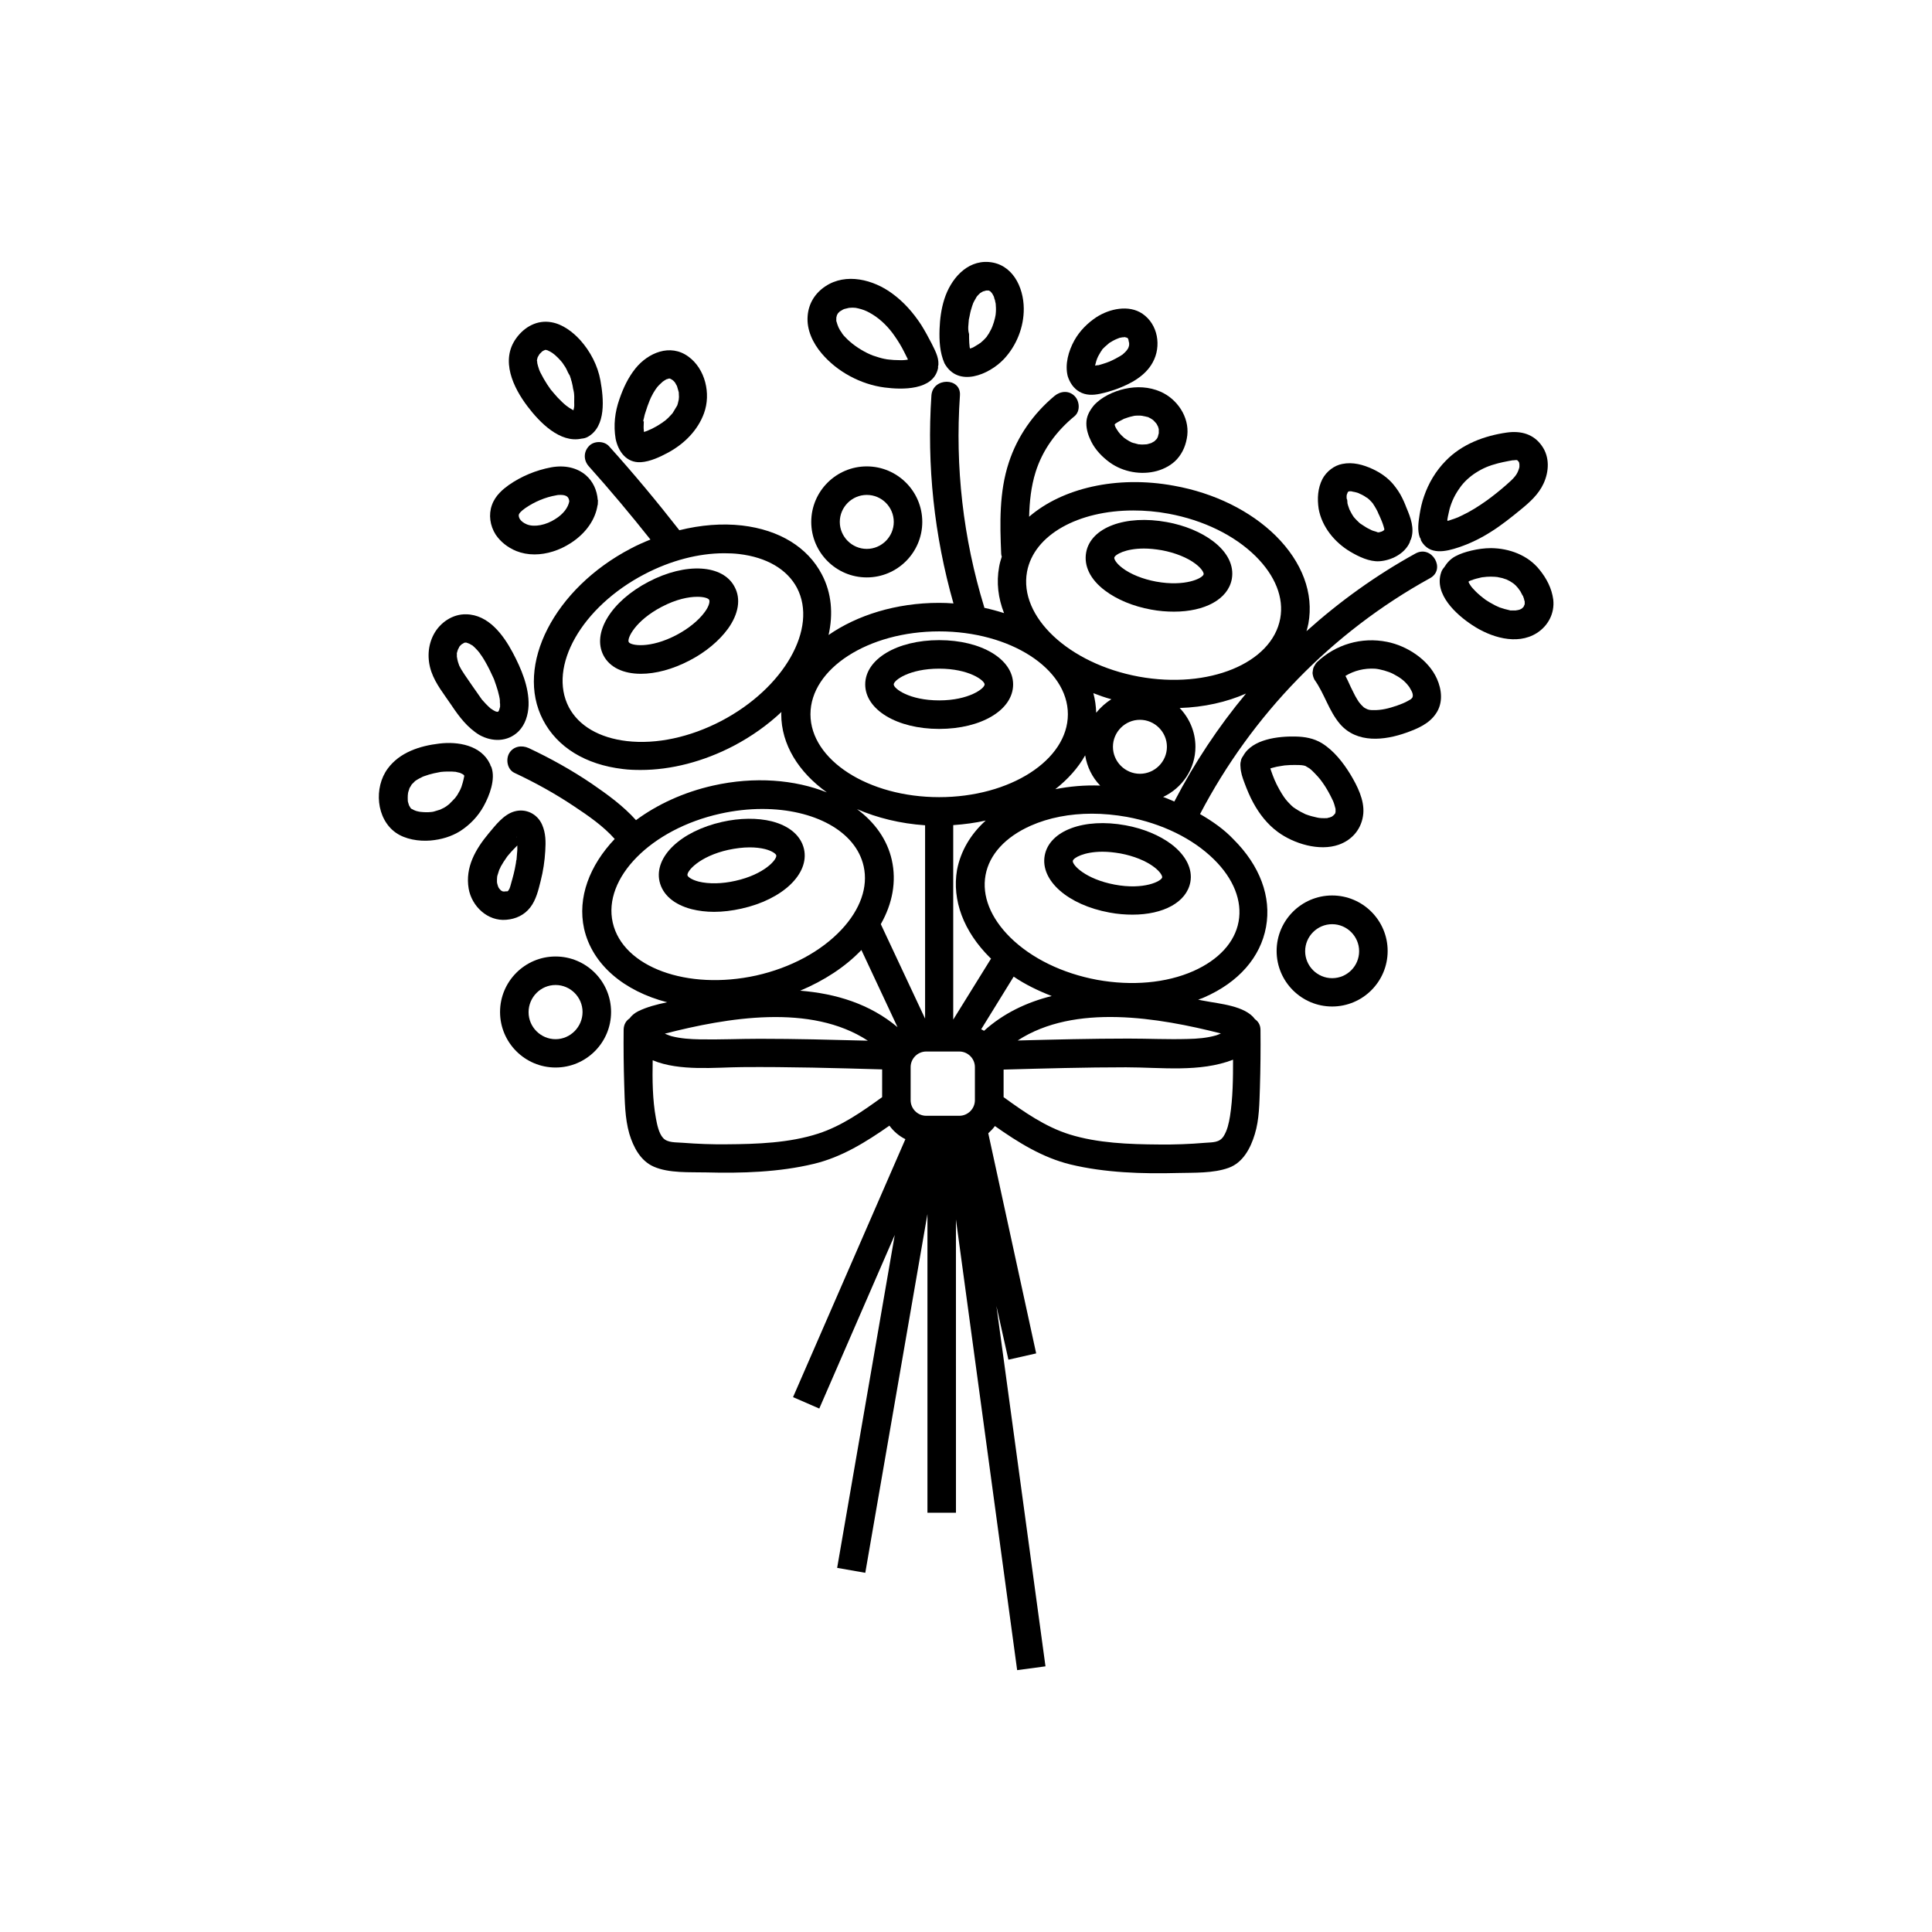 <?xml version="1.0" encoding="UTF-8"?>
<!-- Uploaded to: ICON Repo, www.svgrepo.com, Generator: ICON Repo Mixer Tools -->
<svg fill="#000000" width="800px" height="800px" version="1.1" viewBox="144 144 512 512" xmlns="http://www.w3.org/2000/svg">
 <g>
  <path d="m392.89 337.17c11.184 0 19.598-5.039 19.598-11.789 0-6.699-8.414-11.738-19.598-11.738-11.184 0-19.598 5.039-19.598 11.738 0 6.703 8.414 11.789 19.598 11.789zm0-15.969c7.91 0 12.043 3.125 12.043 4.18 0 1.059-4.133 4.231-12.043 4.231-7.91 0-12.043-3.125-12.043-4.231 0.004-1.105 4.133-4.18 12.043-4.18z"/>
  <path d="m357.07 369.02c-0.805-3.527-3.828-6.144-8.516-7.356-3.828-0.957-8.516-0.906-13.199 0.152-10.934 2.469-18.035 9.219-16.574 15.77 0.805 3.527 3.828 6.144 8.516 7.356 1.812 0.453 3.828 0.707 5.945 0.707 2.316 0 4.785-0.301 7.254-0.855 10.93-2.426 18.035-9.227 16.574-15.773zm-27.91 8.613c-2.117-0.555-2.922-1.359-2.973-1.664-0.25-1.059 3.125-5.039 10.832-6.75 1.914-0.402 3.828-0.656 5.644-0.656 1.461 0 2.871 0.152 4.082 0.453 2.117 0.555 2.922 1.359 2.973 1.664 0.25 1.059-3.125 5.039-10.832 6.75-3.531 0.809-7.059 0.859-9.727 0.203z"/>
  <path d="m462.02 359.74c13.754-26.301 34.914-48.164 60.961-62.523 4.281-2.367 0.453-8.867-3.828-6.551-10.43 5.742-20.102 12.695-28.918 20.605 0.203-0.656 0.352-1.359 0.504-2.016 1.461-8.012-1.613-16.273-8.664-23.277-6.699-6.602-16.273-11.336-26.953-13.25-15.266-2.82-29.727 0.707-38.391 8.211 0.102-3.981 0.504-7.961 1.715-11.84 1.863-5.945 5.543-10.883 10.328-14.812 1.562-1.309 1.359-3.981 0-5.34-1.562-1.562-3.777-1.309-5.34 0-5.594 4.684-9.824 10.68-12.09 17.633-2.57 7.809-2.367 16.121-2.016 24.234 0 0.25 0.102 0.453 0.152 0.707-0.301 0.906-0.555 1.812-0.707 2.719-0.754 4.133-0.25 8.262 1.309 12.242-1.715-0.555-3.426-1.008-5.238-1.41 0-0.102 0-0.203-0.051-0.301-5.543-18.137-7.707-37.031-6.398-55.973 0.352-4.836-7.203-4.836-7.559 0-1.258 18.539 0.754 37.23 5.844 55.117-1.258-0.102-2.519-0.152-3.828-0.152-11.387 0-21.715 3.273-29.27 8.516 1.258-5.594 0.805-11.133-1.762-16.02-3.777-7.254-11.285-11.84-21.16-13-5.289-0.605-10.934-0.152-16.625 1.258-5.945-7.609-12.141-15.062-18.641-22.27-1.309-1.461-4.031-1.461-5.34 0-1.461 1.562-1.41 3.777 0 5.34 5.644 6.297 11.082 12.797 16.324 19.398-1.762 0.707-3.477 1.461-5.188 2.367-20.355 10.629-30.781 31.035-23.277 45.445 3.777 7.254 11.285 11.84 21.16 13 1.562 0.203 3.125 0.25 4.734 0.25 8.062 0 16.625-2.215 24.637-6.398 4.785-2.519 9.07-5.594 12.645-8.969 0 0.203-0.051 0.352-0.051 0.555 0 8.113 4.637 15.418 12.09 20.758-8.465-3.375-19.145-4.281-30.129-1.812-7.859 1.762-14.863 5.039-20.453 9.168-3.375-3.777-7.559-6.801-11.738-9.672-5.289-3.578-10.883-6.699-16.676-9.422-1.863-0.855-4.082-0.504-5.188 1.359-0.957 1.664-0.504 4.281 1.359 5.188 5.492 2.57 10.781 5.492 15.82 8.867 3.727 2.469 7.758 5.238 10.781 8.664-6.648 7.004-9.926 15.516-8.113 23.781 2.168 9.574 10.68 16.574 22.016 19.496-2.719 0.555-5.391 1.258-7.656 2.367-1.008 0.504-1.762 1.16-2.316 1.914-0.906 0.605-1.512 1.562-1.562 2.922-0.051 4.887 0 9.773 0.152 14.66 0.152 4.281 0.152 8.816 1.359 13 1.059 3.527 2.973 7.203 6.5 8.715 4.031 1.762 9.523 1.41 13.855 1.512 9.422 0.25 19.348-0.051 28.516-2.266 7.406-1.762 13.855-5.793 20.051-10.125 1.109 1.512 2.57 2.769 4.231 3.578l-29.773 68.367 6.953 3.023 20-45.996-15.266 88.219 7.457 1.309 16.473-95.07v79.148h7.559l-0.008-77.734 16.223 119.45 7.508-1.008-13-95.473 3.176 14.207 7.356-1.664-12.695-58.34c0.656-0.605 1.258-1.211 1.762-1.914 6.144 4.332 12.594 8.363 20 10.176 9.168 2.215 19.145 2.519 28.516 2.266 4.281-0.102 9.371 0.102 13.402-1.359 3.828-1.359 5.844-5.238 6.953-8.918 1.211-3.93 1.211-8.262 1.359-12.344 0.152-5.09 0.203-10.176 0.152-15.266 0-1.359-0.605-2.266-1.461-2.871-2.57-3.578-9.473-4.082-13.301-4.836-0.605-0.102-1.16-0.203-1.762-0.352 0.555-0.203 1.109-0.352 1.613-0.605 9.117-3.981 14.914-10.629 16.375-18.641 1.461-8.012-1.613-16.273-8.664-23.277-2.426-2.566-5.496-4.731-8.824-6.648zm-126.86-24.684c-8.312 4.332-17.18 6.246-25.039 5.34-7.305-0.855-12.746-4.031-15.367-8.969-5.594-10.73 3.375-26.551 20.051-35.266 6.953-3.629 14.309-5.543 21.109-5.543 1.309 0 2.621 0.051 3.93 0.203 7.305 0.855 12.746 4.031 15.367 8.969 5.59 10.73-3.426 26.547-20.051 35.266zm120.05 21.359c-1.008-0.402-1.914-0.855-2.973-1.211 5.039-2.367 8.566-7.406 8.566-13.301 0-3.981-1.613-7.609-4.18-10.277 6.449-0.203 12.445-1.562 17.582-3.828-7.356 8.82-13.703 18.441-18.996 28.617zm-9.117-7.356c-3.93 0-7.152-3.223-7.152-7.152 0-3.93 3.223-7.152 7.152-7.152 3.93 0 7.152 3.223 7.152 7.152 0 3.93-3.223 7.152-7.152 7.152zm-29.926-53.504c1.812-9.875 13.652-16.273 28.164-16.273 3.023 0 6.144 0.25 9.371 0.855 9.219 1.715 17.383 5.691 23.023 11.234 5.238 5.188 7.559 11.035 6.551 16.523-2.168 11.891-18.992 18.793-37.484 15.418-18.543-3.422-31.793-15.867-29.625-27.758zm18.336 37.332c-0.051-1.762-0.301-3.527-0.754-5.188 1.562 0.605 3.125 1.16 4.785 1.613-1.562 0.953-2.871 2.164-4.031 3.574zm1.059 19.297c-4.133-0.152-8.062 0.203-11.891 0.957 3.324-2.621 6.047-5.644 7.91-8.969 0.504 3.074 1.867 5.844 3.981 8.012zm-76.781-18.895c0-12.09 15.316-21.965 34.109-21.965s34.109 9.824 34.109 21.965-15.316 21.965-34.109 21.965c-18.793 0.004-34.109-9.871-34.109-21.965zm47.613 64.539c0.102 0.102 0.203 0.152 0.25 0.203l-10.027 16.172v-51.539c2.973-0.203 5.894-0.605 8.613-1.211-4.031 3.629-6.648 8.113-7.609 13.098-1.355 8.012 1.719 16.273 8.773 23.277zm-100.01-9.32c-2.672-11.789 10.125-24.789 28.465-28.867 3.828-0.855 7.609-1.258 11.184-1.258 13.652 0 24.789 5.844 26.852 15.215 1.211 5.441-0.855 11.387-5.894 16.777-5.391 5.742-13.402 10.078-22.57 12.141-18.285 4.027-35.363-2.219-38.035-14.008zm67.609 31.285c-9.574-0.25-19.094-0.504-28.668-0.504-5.289 0-10.531 0.25-15.82 0.152-2.57-0.051-5.09-0.203-7.609-0.855-0.25-0.051-0.957-0.352-1.715-0.656 16.531-4.231 38.648-8.059 53.812 1.863zm3.781 14.965c-5.289 3.828-10.73 7.656-16.977 9.672-7.609 2.469-16.223 2.769-24.184 2.82-3.879 0.051-7.809-0.102-11.688-0.402-1.762-0.152-3.981 0.051-5.188-1.258-1.16-1.258-1.613-3.629-1.914-5.238-0.906-4.938-0.957-10.176-0.855-15.367 7.152 2.973 16.625 1.863 23.73 1.812 12.344-0.102 24.738 0.25 37.082 0.605zm-21.715-28.215c6.348-2.672 11.941-6.297 16.223-10.781l9.574 20.453c-7.359-6.195-16.375-8.914-25.797-9.672zm21.363-17.633c3.125-5.492 4.18-11.336 2.922-16.977-1.211-5.441-4.535-10.027-9.219-13.504 5.34 2.316 11.438 3.828 18.035 4.281v51.238zm24.938 46.652c0 2.266-1.863 4.133-4.133 4.133h-8.766c-2.266 0-4.133-1.863-4.133-4.133v-8.766c0-2.266 1.863-4.133 4.133-4.133h8.766c2.266 0 4.133 1.863 4.133 4.133zm2.418-18.387c-0.25-0.152-0.504-0.301-0.754-0.402l8.613-13.957c3.023 2.066 6.449 3.727 10.078 5.141-6.652 1.66-12.801 4.582-17.938 9.219zm65.191 22.621c-0.301 1.812-0.707 3.777-1.715 5.34-1.109 1.715-2.922 1.562-4.836 1.715-4.082 0.352-8.211 0.504-12.344 0.453-7.809-0.051-16.172-0.352-23.629-2.672-6.449-2.016-12.043-5.945-17.48-9.875v-7.305c10.832-0.301 21.613-0.605 32.445-0.605 9.219 0 19.547 1.41 28.363-2.016 0.004 5.039-0.047 10.129-0.805 14.965zm-2.418-21.918c-0.555 0.25-1.059 0.453-1.258 0.504-2.469 0.707-4.988 0.906-7.559 0.957-5.238 0.152-10.48-0.102-15.719-0.102-9.773 0-19.547 0.25-29.32 0.504 15.164-9.871 37.383-6.043 53.855-1.863zm4.688-29.625c-1.008 5.492-5.289 10.125-11.992 13.098-7.203 3.176-16.273 3.981-25.492 2.316-9.219-1.715-17.383-5.691-23.023-11.234-5.238-5.188-7.559-11.035-6.551-16.523 1.008-5.492 5.289-10.125 11.992-13.098 4.785-2.117 10.328-3.176 16.223-3.176 3.023 0 6.144 0.301 9.27 0.855 9.219 1.715 17.383 5.691 23.023 11.234 5.238 5.144 7.559 11.039 6.551 16.527z"/>
  <path d="m454.46 367.75c-3.125-2.367-7.457-4.18-12.191-5.039-10.984-2.016-20.203 1.41-21.41 8.012-1.211 6.602 6.144 13.098 17.18 15.113 2.117 0.402 4.18 0.555 6.098 0.555 8.16 0 14.309-3.273 15.316-8.613 0.648-3.477-1.164-7.106-4.992-10.027zm-15.066 10.68c-7.758-1.461-11.285-5.238-11.082-6.297 0.152-0.805 2.973-2.418 7.859-2.418 1.41 0 2.973 0.152 4.734 0.453 3.527 0.656 6.801 1.965 8.969 3.629 1.715 1.309 2.168 2.367 2.117 2.719-0.203 1.008-4.836 3.379-12.598 1.914z"/>
  <path d="m315.86 298.18c-9.926 5.188-15.012 13.551-11.941 19.496 1.664 3.223 5.34 4.887 9.926 4.887 3.879 0 8.363-1.16 12.898-3.527 4.281-2.215 7.859-5.238 10.176-8.414 2.82-3.93 3.477-7.91 1.762-11.082-3.07-5.945-12.895-6.551-22.82-1.359zm14.91 8.008c-1.613 2.215-4.332 4.434-7.508 6.098-7.004 3.68-12.141 2.82-12.645 1.863-0.504-0.957 1.715-5.644 8.715-9.32 3.93-2.066 7.203-2.672 9.473-2.672 1.812 0 2.922 0.402 3.125 0.805 0.203 0.355 0.102 1.516-1.16 3.227z"/>
  <path d="m436.83 300.5c3.125 2.367 7.457 4.18 12.191 5.039 2.117 0.402 4.18 0.555 6.098 0.555 8.16 0 14.309-3.273 15.316-8.613 0.656-3.578-1.109-7.152-4.988-10.078-3.125-2.367-7.457-4.18-12.191-5.039-10.984-2.016-20.203 1.41-21.41 8.012-0.66 3.625 1.105 7.203 4.984 10.125zm10.328-11.133c1.41 0 2.973 0.152 4.734 0.453 3.527 0.656 6.801 1.965 8.969 3.629 1.715 1.309 2.168 2.367 2.117 2.719-0.203 1.059-4.836 3.375-12.594 1.965-3.527-0.656-6.801-1.965-8.969-3.629-1.715-1.309-2.168-2.367-2.117-2.719 0.148-0.809 2.973-2.418 7.859-2.418z"/>
  <path d="m298.13 260.24c0.555-0.051 1.059-0.152 1.613-0.453 4.988-2.769 4.231-10.227 3.375-14.965-0.707-3.93-2.672-7.707-5.34-10.68-1.965-2.168-4.684-4.231-7.609-4.734-3.777-0.707-7.203 1.211-9.371 4.231-4.231 5.844-0.805 13.047 3.023 18.086 3.172 4.184 8.566 9.773 14.309 8.516zm-9.723-23.477c-0.152 0.051-0.152 0 0 0zm-2.117 2.719c0-0.051 0.051-0.301 0.102-0.453s0.051-0.25 0.102-0.352c0-0.051 0-0.051 0.051-0.102 0.102-0.203 0.25-0.402 0.352-0.605 0.051-0.102 0.051-0.102 0.102-0.152l0.051-0.051c0.203-0.203 0.402-0.402 0.605-0.605 0.555-0.504 0.152-0.102 0.051-0.051 0 0 0.25-0.152 0.453-0.25 0.102-0.051 0.301-0.102 0.402-0.152h0.051c0.152 0.051 0.352 0.102 0.555 0.152 0.102 0.051 0.555 0.301 0.605 0.301 0.203 0.152 0.453 0.25 0.656 0.402-0.051 0 0.301 0.203 0.453 0.352 0.152 0.152 0.453 0.352 0.402 0.352 0.402 0.352 0.805 0.754 1.16 1.16 0.203 0.203 0.352 0.402 0.555 0.656l0.051 0.051c0.25 0.402 0.555 0.805 0.805 1.211 0.352 0.555 0.605 1.359 1.008 1.965 0.051 0.051 0.051 0.051 0.102 0.152 0 0.051 0.051 0.102 0.051 0.102s0.051 0.051 0.051 0.102c-0.051-0.051 0-0.051-0.051-0.051 0.051 0.102 0.102 0.203 0.102 0.301 0.102 0.25 0.203 0.504 0.25 0.805 0.102 0.301 0.203 0.605 0.25 0.906 0.102 0.453 0.203 0.855 0.25 1.309 0.051 0.352 0.402 1.562 0.102 0.555 0.301 0.906 0.203 2.168 0.203 3.125 0 0.301 0.051 1.059-0.051 1.461-0.051 0.203-0.102 0.453-0.152 0.656-0.352-0.25-0.754-0.402-1.109-0.656-0.152-0.102-1.359-1.008-0.656-0.453-0.402-0.352-0.805-0.656-1.211-1.059-0.805-0.754-1.613-1.613-2.316-2.469-0.152-0.203-0.301-0.352-0.453-0.555-0.102-0.102-0.102-0.102-0.152-0.152-0.051-0.051-0.051-0.051-0.152-0.203-0.301-0.453-0.605-0.855-0.906-1.309-0.656-1.008-1.258-2.066-1.812-3.176-0.051-0.152-0.152-0.301-0.203-0.453 0-0.051-0.203-0.453-0.203-0.555-0.152-0.453-0.301-0.957-0.402-1.41 0-0.102-0.051-0.504-0.051-0.605-0.047 0.059-0.047-0.043-0.047-0.195z"/>
  <path d="m313.8 266.49c2.519-0.152 5.141-1.41 7.305-2.57 4.231-2.316 7.809-5.844 9.473-10.43 1.863-5.141 0.352-11.738-4.18-15.012-4.785-3.477-10.629-1.008-14.008 3.176-1.965 2.469-3.223 5.188-4.231 8.113-1.211 3.426-1.613 6.953-1.008 10.531 0.703 3.371 2.871 6.394 6.648 6.191zm0.656-10.781v0c0.051-0.352 0.102-0.656 0.203-0.957 0.102-0.555 0.25-1.109 0.453-1.664 0.301-1.008 0.656-1.965 1.059-2.973 0.051-0.152 0.301-0.707 0.352-0.805 0.203-0.402 0.402-0.805 0.605-1.16 0.203-0.301 0.402-0.656 0.605-0.957 0.102-0.152 0.352-0.453 0.402-0.555 0.453-0.555 0.957-1.008 1.512-1.512 0.102-0.051 0.453-0.301 0.605-0.402 0.152-0.102 0.301-0.152 0.453-0.25 0.152 0 0.352-0.051 0.504-0.152h0.301c0.051 0 0.051 0 0.102 0.051 0.051 0 0.152 0.051 0.203 0.102 0.102 0.051 0.203 0.102 0.203 0.102 0.102 0.051 0.301 0.203 0.352 0.25l0.402 0.402c0.051 0.102 0.152 0.203 0.203 0.301 0.102 0.203 0.203 0.352 0.301 0.555 0.051 0.102 0.051 0.102 0.102 0.152 0 0.051 0 0.051 0.051 0.152 0.102 0.402 0.25 0.805 0.352 1.211 0 0.051 0 0.102 0.051 0.152 0 0 0 0.051 0.051 0.25v-0.051c0 0.051 0 0.152 0.051 0.203 0-0.102 0-0.102-0.051-0.152v0.051c0 0.402 0.051 0.754 0.051 1.16 0 0.203-0.051 0.352-0.051 0.555v0.051 0.051c-0.102 0.352-0.152 0.707-0.25 1.059-0.051 0.152-0.102 0.352-0.152 0.504-0.402 0.656-0.805 1.359-1.211 2.016-0.102 0.102-0.203 0.25-0.301 0.352-0.301 0.301-0.555 0.605-0.855 0.906-0.25 0.25-0.555 0.504-0.855 0.754-0.152 0.102-0.301 0.25-0.453 0.352 0.102-0.102 0.203-0.152 0.203-0.203-0.051 0.051-0.203 0.152-0.352 0.301-0.754 0.504-1.512 1.008-2.316 1.41-0.352 0.203-0.754 0.402-1.16 0.555-0.152 0.102-0.352 0.152-0.504 0.25 0.855-0.402 0.051-0.051-0.152 0.051-0.301 0.102-0.605 0.203-0.855 0.301 0-0.102-0.051-0.203-0.051-0.301v-0.152c-0.051-0.301-0.051-0.605-0.051-0.906 0-0.504 0.051-1.008 0.051-1.512l-0.16 0.105z"/>
  <path d="m378.43 246.69c4.586 0.605 12.898 0.805 14.156-5.09 0.051-0.152 0-0.301 0-0.504 0.051-0.152 0.102-0.352 0.102-0.504 0.102-2.016-0.957-3.828-1.812-5.594-0.855-1.664-1.762-3.324-2.769-4.938-2.117-3.223-4.586-6.047-7.707-8.312-4.938-3.629-12.191-5.543-17.684-1.863-2.719 1.812-4.434 4.535-4.684 7.859-0.301 3.68 1.41 7.203 3.727 9.926 4.129 4.891 10.426 8.215 16.672 9.02zm-12.793-18.438c0-0.102 0-0.203 0.051-0.301 0.051-0.152 0.051-0.25 0.102-0.402v-0.051c0.102-0.152 0.25-0.352 0.301-0.504 0.203-0.152 0.352-0.352 0.504-0.504h0.051c0.152-0.102 0.352-0.203 0.504-0.301 0.102-0.051 0.152-0.102 0.25-0.152 0.102-0.051 0.25-0.102 0.352-0.152 0.402-0.102 0.855-0.203 1.258-0.301 0.301 0 0.656-0.051 0.957-0.051 0.152 0 0.707 0.051 0.805 0.051 0.504 0.102 0.957 0.203 1.461 0.352 1.16 0.352 1.863 0.707 3.023 1.41 2.215 1.359 4.332 3.477 5.894 5.793 0.906 1.309 1.715 2.621 2.418 4.031 0.352 0.707 0.707 1.41 1.059 2.117-0.051 0-0.102 0-0.203 0.051-0.152 0-0.352 0.051-0.402 0.051-0.203 0-0.402 0.051-0.555 0.051-0.453 0-0.855 0.051-1.309 0-0.855 0-1.715-0.051-2.57-0.152-0.203 0-1.16-0.152-0.707-0.102-0.152-0.051-0.301-0.051-0.352-0.051-1.059-0.203-2.117-0.555-3.176-0.906-2.016-0.754-4.434-2.215-6.098-3.68-0.453-0.402-0.855-0.754-1.258-1.211-0.25-0.25-0.504-0.504-0.707-0.805-0.102-0.102-0.102-0.102-0.102-0.152 0-0.051 0-0.051-0.051-0.102-0.855-1.16-1.109-1.863-1.461-3.074-0.051-0.102-0.051-0.102-0.051-0.152v-0.102c0.012-0.246 0.012-0.496 0.012-0.699z"/>
  <path d="m410.02 239.18c3.375-3.578 5.34-8.516 5.289-13.453-0.051-5.691-3.023-11.789-9.27-12.293-5.996-0.453-10.176 4.734-11.789 9.875-0.805 2.519-1.16 5.238-1.258 7.91-0.102 3.074 0.051 6.195 1.309 9.07 3.629 6.496 11.789 3.019 15.719-1.109zm-9.066-2.469c0.051 0 0.051 0.051 0.102 0.051-0.051 0-0.051 0-0.102-0.051zm-0.305-6.754c0.051-0.402 0.051-0.855 0.102-1.258v0.051-0.051c0-0.051 0.051-0.203 0.051-0.25 0.051-0.152 0.051-0.301 0.102-0.453 0.152-0.805 0.301-1.562 0.555-2.316 0.102-0.402 0.25-0.805 0.402-1.211v-0.051c0.102-0.203 0.203-0.402 0.301-0.605 0.203-0.352 0.402-0.707 0.605-1.059 0-0.051 0.051-0.102 0.102-0.152 0.051-0.102 0.152-0.203 0.203-0.25 0.203-0.25 0.453-0.453 0.656-0.656 0.051-0.051 0.102-0.102 0.152-0.102 0.301-0.203 0.605-0.352 0.906-0.504-0.605 0.301 0.301-0.051 0.555-0.102h0.555 0.051c0.102 0.051 0.102 0 0.102 0 0.102 0.051 0.203 0.102 0.352 0.203 0.051 0.051 0.051 0 0.102 0.051 0 0.051 0 0.051 0.102 0.152 0.051 0.051 0.152 0.152 0.203 0.203 0.051 0.102 0.152 0.203 0.203 0.301 0.102 0.203 0.203 0.352 0.301 0.555 0 0 0 0.051 0.051 0.102 0.051 0.102 0.102 0.301 0.102 0.352 0.051 0.203 0.102 0.402 0.203 0.605 0.051 0.203 0.152 0.855 0.203 0.957 0.051 0.707 0.102 1.41 0.051 2.168 0 0.203-0.051 0.402-0.051 0.605v0.051c0 0.102-0.051 0.25-0.051 0.301-0.051 0.25-0.102 0.504-0.152 0.754-0.152 0.707-0.402 1.41-0.656 2.117-0.051 0.102-0.25 0.555-0.301 0.707-0.203 0.402-0.453 0.805-0.656 1.211-0.152 0.25-0.906 1.258-0.352 0.605-0.301 0.352-0.605 0.707-0.906 1.008s-0.656 0.605-1.008 0.906c0 0-0.051 0.051-0.102 0.051 0.051-0.051 0.051-0.051 0.152-0.102-0.051 0.051-0.102 0.051-0.152 0.102-0.102 0.051-0.152 0.102-0.152 0.102-0.102 0.102-0.203 0.152-0.301 0.203-0.402 0.25-0.754 0.453-1.16 0.707-0.102 0.051-0.203 0.102-0.301 0.152-0.051 0-0.203 0.102-0.402 0.152-0.102 0.051-0.203 0.051-0.301 0.102-0.051-0.25-0.152-0.504-0.152-0.754 0.102 0.605-0.051-0.555-0.051-0.707-0.051-0.754-0.051-1.562-0.051-2.367-0.266-0.871-0.266-1.727-0.164-2.586z"/>
  <path d="m430.03 247.8c1.715 1.008 3.629 0.957 5.492 0.555 1.461-0.301 2.973-0.754 4.383-1.258 3.68-1.359 7.609-3.426 9.574-7.055 2.367-4.281 1.41-10.078-2.719-12.898-3.629-2.469-8.766-1.309-12.191 0.906-2.367 1.562-4.434 3.629-5.844 6.144-1.562 2.82-2.57 6.348-1.762 9.523 0.547 1.664 1.504 3.176 3.066 4.082zm13.148-13.098v0.102c-0.102-0.355 0-0.555 0-0.102zm-0.656-1.359m-8.312 7.555c0.051-0.203 0.102-0.402 0.152-0.605 0.102-0.402 0.203-0.805 0.352-1.16 0 0 0.051-0.152 0.102-0.25 0-0.051 0 0 0.051-0.102 0.051-0.102 0.102-0.203 0.152-0.352 0.203-0.352 0.402-0.707 0.605-1.059 0.102-0.152 0.203-0.352 0.352-0.504 0.051-0.051 0.102-0.152 0.152-0.203 0.25-0.301 0.203-0.25-0.152 0.203-0.102-0.203 1.613-1.664 1.812-1.812 0.051-0.051 0.051-0.051 0.102-0.102 0.152-0.102 0.352-0.25 0.402-0.25 0.352-0.203 0.707-0.453 1.059-0.605 0.352-0.203 1.359-0.453 0.203-0.152 0.352-0.102 0.754-0.25 1.109-0.402 0.25-0.051 0.504-0.102 0.754-0.152h0.25 0.301c-0.301-0.051-0.152-0.102 0.102-0.051 0.051 0 0.152 0.051 0.203 0.051h0.203-0.203c0.102 0.051 0.25 0.051 0.352 0.102 0.051 0 0.051 0.051 0.102 0.051h0.051c0.051 0.051 0.102 0.102 0.102 0.102 0.051 0.102 0.102 0.203 0.152 0.301 0.051 0.25 0.102 0.656 0.203 0.906v0.352 0.25c-0.051 0.25-0.102 0.453-0.203 0.707-0.051 0.051-0.051 0.152-0.102 0.203-0.152 0.25-0.352 0.504-0.504 0.754 0.605-1.059 0.152-0.203-0.102 0.051-0.25 0.25-0.504 0.504-0.805 0.754l-0.051 0.051c-0.051 0.051 0 0-0.102 0.051-0.25 0.203-0.555 0.352-0.805 0.504-0.605 0.352-1.258 0.707-1.914 1.008-0.203 0.102-0.352 0.152-0.555 0.25 0.051-0.051 0.102-0.051 0.152-0.051-0.352 0.152-0.707 0.25-1.059 0.402-0.707 0.25-1.41 0.453-2.117 0.656-0.254-0.043-0.559 0.055-0.859 0.105v0z"/>
  <path d="m442.07 247.04c-2.922 0.656-6.246 2.168-8.262 4.484-1.109 1.41-1.914 2.82-1.914 4.684 0 1.715 0.555 3.324 1.309 4.836 1.109 2.215 2.922 4.082 4.938 5.543 3.527 2.519 8.312 3.375 12.496 2.215 1.965-0.555 3.93-1.613 5.289-3.125 1.613-1.812 2.418-3.93 2.719-6.297 0.555-4.938-2.719-9.672-7.106-11.586-3.019-1.309-6.293-1.461-9.469-0.754zm-0.051 13.047c0.504 0.305 0.152 0.152 0 0zm6.047-5.59h0.102c0.102 0.051 0.203 0.102 0.301 0.152 0.352 0.152 0.656 0.352 0.957 0.555 0.152 0.102 0.301 0.25 0.402 0.352 0.152 0.152 0.301 0.352 0.453 0.504l0.051 0.051c0.203 0.203 0.352 0.555 0.453 0.754 0.051 0.051 0.102 0.203 0.152 0.301v0.051c0.051 0.152 0.102 0.352 0.152 0.504v0.051 0.957 0.152c0 0.051 0 0-0.051 0.102-0.051 0.25-0.152 0.555-0.203 0.805-0.051 0.102-0.102 0.203-0.152 0.301-0.051 0.102-0.102 0.203-0.203 0.301-0.152 0.152-0.352 0.352-0.504 0.504v0.051h-0.051c-0.25 0.152-0.504 0.301-0.805 0.453-0.051 0.051-0.102 0.051-0.152 0.051-0.301 0.102-0.555 0.152-0.855 0.25-0.102 0-0.203 0.051-0.25 0.051-0.301 0-0.707 0.051-1.008 0.051-0.301 0-0.605 0-0.957-0.051h-0.152c-0.102 0-0.203-0.051-0.301-0.051h0.152c-0.25-0.051-0.555-0.102-0.805-0.203-0.25-0.051-0.707-0.152-1.008-0.301-0.051-0.051-0.051-0.051-0.152-0.102-0.203-0.102-0.453-0.203-0.656-0.352-0.352-0.203-0.707-0.453-1.008-0.656-0.203-0.203-0.453-0.402-0.656-0.605-0.301-0.301-0.605-0.605-0.855-0.957 0-0.051 0 0-0.051-0.051-0.102-0.203-0.25-0.402-0.402-0.605-0.102-0.152-0.203-0.352-0.301-0.504-0.051-0.102-0.102-0.25-0.152-0.301-0.051-0.152-0.102-0.301-0.152-0.504v-0.051c0.051-0.051 0.102-0.102 0.102-0.152l0.051-0.051c0.352-0.25 0.707-0.453 1.059-0.656 0.402-0.203 0.754-0.402 1.16-0.605 0.051-0.051 0.051-0.051 0.102-0.051 0.25-0.102 0.555-0.203 0.855-0.301 0.402-0.152 0.855-0.25 1.258-0.352 0.203-0.051 0.402-0.102 0.656-0.152 0.402-0.051 0.805-0.051 1.258-0.051 0.203 0 0.453 0 0.656 0.051h0.152c0.051 0 0.051 0 0.152 0.051 0.449 0.059 0.805 0.16 1.207 0.262z"/>
  <path d="m520.46 286.74c0.051 0.203 0.102 0.352 0.152 0.555 2.215 3.93 6.5 2.922 10.078 1.715 2.973-1.008 5.844-2.418 8.516-4.133 2.719-1.715 5.238-3.727 7.758-5.793 2.418-1.965 4.785-4.082 6.098-6.953 1.461-3.176 1.664-7.004-0.453-9.977-2.215-3.176-5.594-4.031-9.27-3.527-5.996 0.855-11.941 3.074-16.223 7.508-2.621 2.672-4.535 5.894-5.742 9.422-0.555 1.562-0.906 3.176-1.16 4.785-0.301 2.016-0.656 4.133 0.051 6.098 0.043 0.047 0.145 0.148 0.195 0.301zm7.102-5.039c0.051-0.301 0.102-0.605 0.152-0.855 0.152-0.707 0.301-1.359 0.453-2.016 0.605-2.066 1.41-3.777 2.769-5.644 0.957-1.41 2.621-2.922 4.133-3.879 1.965-1.258 3.578-1.914 5.894-2.519 0.906-0.25 1.812-0.402 2.769-0.605 0.152-0.051 1.562-0.25 1.059-0.203 0.25 0 0.555 0 0.805-0.051h0.203 0.102 0.051 0.051c0.102 0.051 0.051 0 0.102 0.051l0.301 0.301c0.051 0.102 0.152 0.203 0.152 0.25 0 0.051 0.051 0.102 0.051 0.203 0 0.152 0.051 0.453 0.051 0.102v0.656 0.203c0 0.102-0.051 0.203-0.051 0.301-0.25 0.805-0.504 1.461-1.059 2.168-0.605 0.805-1.664 1.715-2.519 2.469-1.664 1.461-3.324 2.769-4.988 3.981-2.117 1.512-4.332 2.922-6.699 4.031-1.109 0.555-1.965 0.855-3.223 1.258-0.152 0.051-0.352 0.102-0.504 0.152-0.055-0.148-0.055-0.352-0.055-0.352z"/>
  <path d="m501.87 290.22c2.215 1.309 5.039 2.672 7.656 2.519 3.176-0.203 6.699-1.965 8.062-4.988 0.051-0.152 0.102-0.352 0.152-0.504s0.152-0.25 0.203-0.402c0.957-2.82-0.102-5.644-1.211-8.262-0.051-0.152-0.152-0.352-0.203-0.504 0-0.051 0-0.051-0.051-0.152-0.301-0.707-0.555-1.359-0.906-2.016-0.605-1.258-1.41-2.418-2.316-3.527-1.461-1.762-3.426-3.125-5.492-4.082-2.519-1.16-5.238-1.914-8.012-1.359-2.215 0.402-4.231 2.016-5.289 3.981-1.258 2.469-1.41 5.188-1.008 7.91 0.859 4.785 4.234 8.918 8.414 11.387zm-0.453-11.086c0.102 0.203 0.203 0.555 0 0zm0.656-4.887c0.453 0 0.203 0 0 0-0.051 0-0.051 0 0 0zm-0.707-0.047m0 0v0 0zm0 0c-0.047 0-0.047 0 0 0v0zm-0.047 0v0 0 0zm-0.203 0.301-0.051 0.051 0.051-0.051zm-0.254 0.805c0.051-0.656 0.051-0.203 0 0.051v-0.051zm0 0.102c0.051-0.152 0.102-0.555 0.152-0.555 0-0.051 0.051-0.152 0.102-0.25 0-0.051 0.051-0.102 0.051-0.102s-0.051 0-0.051 0.051v-0.051c0.051-0.051 0.051-0.051 0.102-0.102 0 0 0.051-0.051 0.051-0.051s0.051 0 0.051-0.051c0 0 0-0.051 0.051-0.051h0.051s0.102 0 0.152-0.051h0.051 0.453c0.25 0.102 0.754 0.152 0.957 0.203 0.402 0.102 0.906 0.203 1.309 0.453 0.203 0.102 0.352 0.152 0.555 0.25 0.352 0.203 0.707 0.352 1.008 0.605 0.152 0.102 0.301 0.203 0.504 0.301 0 0 0.25 0.203 0.352 0.301l0.051 0.051c0.152 0.152 0.352 0.301 0.504 0.504 0.152 0.152 0.301 0.301 0.402 0.453 0.102 0.102 0.051 0.051 0.102 0.102 0.051 0.051 0 0.051 0.051 0.102 0.301 0.453 0.555 0.855 0.805 1.309 0.203 0.402 0.453 0.805 0.605 1.258 0 0.051 0.102 0.203 0.152 0.301 0.152 0.301 0.25 0.605 0.402 0.906 0.102 0.203 0.152 0.402 0.25 0.605 0 0.051 0 0 0.051 0.102 0.203 0.453 0.352 0.957 0.504 1.41 0.051 0.203 0.102 0.402 0.152 0.555 0 0.051 0.051 0.051 0.051 0.102v0.051 0.301c-0.051 0.051-0.102 0.102-0.152 0.152-0.051 0.051-0.152 0.102-0.152 0.102-0.152 0.102-0.25 0.152-0.402 0.203-0.152 0.051-0.352 0.102-0.504 0.152-0.102 0.051-0.203 0.051-0.301 0.051h-0.203c-0.301-0.152-0.707-0.25-1.059-0.352-0.152-0.051-0.301-0.102-0.453-0.152-0.402-0.203-0.805-0.402-1.211-0.605-0.656-0.352-1.258-0.805-1.914-1.211-0.152-0.102-0.301-0.25-0.402-0.352-0.301-0.301-0.605-0.555-0.906-0.906-0.152-0.152-0.25-0.301-0.352-0.402-0.051-0.051-0.102-0.102-0.152-0.203-0.102-0.152-0.203-0.301-0.203-0.301-0.102-0.152-0.203-0.352-0.301-0.504-0.203-0.352-0.352-0.707-0.555-1.059-0.102-0.301-0.203-0.555-0.301-0.855-0.051-0.152-0.301-0.855-0.25-1.109 0-0.203-0.051-0.402-0.051-0.605-0.203-0.297-0.156-0.652-0.156-1.055z"/>
  <path d="m552 295c-3.074-3.879-8.012-5.691-12.848-5.742-1.762 0-3.527 0.25-5.238 0.656-1.461 0.352-2.922 0.805-4.231 1.512-1.309 0.707-2.215 1.715-2.922 2.871-0.352 0.402-0.707 0.906-0.855 1.461-1.914 5.742 4.031 11.133 8.262 13.906 4.785 3.176 11.789 5.441 17.078 2.117 3.023-1.914 4.785-5.238 4.383-8.867-0.402-3.027-1.762-5.598-3.629-7.914zm-3.977 9.219c-0.051 0.102-0.152 0.301-0.152 0.402-0.102 0.152-0.203 0.301-0.203 0.301-0.051 0.051-0.051 0.051-0.102 0.102 0 0-0.25 0.203-0.352 0.301-0.102 0.051-0.352 0.152-0.402 0.203-0.203 0.051-0.352 0.102-0.555 0.152 0 0-0.453 0.051-0.605 0.102h-0.504-0.707-0.203c-0.051 0-0.051 0-0.152-0.051-0.906-0.203-1.812-0.453-2.672-0.754 0 0-0.051 0-0.102-0.051-0.102-0.051-0.25-0.102-0.352-0.152-0.453-0.203-0.906-0.402-1.309-0.656-0.605-0.301-1.16-0.656-1.715-1.008-0.203-0.102-0.352-0.25-0.555-0.402 0 0-0.25-0.203-0.402-0.301-0.906-0.707-1.812-1.512-2.57-2.367-0.152-0.152-0.25-0.301-0.402-0.453 0.555 0.656 0 0-0.152-0.203-0.152-0.25-0.504-0.707-0.656-1.109v-0.102-0.051l0.051-0.051s0.152-0.102 0.301-0.152c0.152-0.051 0.402-0.152 0.402-0.152 0.203-0.051 0.402-0.102 0.555-0.203 0.504-0.152 1.008-0.301 1.512-0.402 0.301-0.102 0.656-0.152 0.957-0.203h0.102c0.102 0 0.754-0.102 0.906-0.102 0.707-0.051 1.461-0.051 2.168 0 0.152 0 0.352 0.051 0.504 0.051h0.051 0.051c0.453 0.102 0.957 0.203 1.41 0.301 0.203 0.051 0.957 0.352 1.059 0.352 0.301 0.152 0.605 0.301 0.906 0.453 0.25 0.152 0.453 0.301 0.707 0.453 0.102 0.051 0.25 0.203 0.352 0.25 0.152 0.152 0.352 0.301 0.504 0.453s0.301 0.352 0.453 0.504c0.102 0.152 0.754 0.855 0.352 0.402s0.301 0.453 0.402 0.605c0.25 0.402 0.453 0.957 0.754 1.359v0.051c0.051 0.203 0.152 0.352 0.203 0.555 0.051 0.25 0.102 0.504 0.203 0.754v0.051 0.605c0.008 0.117 0.008 0.117-0.039 0.164 0.047 0 0.047 0 0 0z"/>
  <path d="m511.59 314.1c-6.75-1.359-13.652 0.656-18.641 5.441-0.102 0.102-0.102 0.203-0.203 0.25-0.102 0.102-0.152 0.25-0.25 0.402-0.203 0.301-0.352 0.555-0.453 0.855s-0.102 0.555-0.152 0.855c0 0.102-0.051 0.25-0.051 0.352 0 0.402 0.102 0.754 0.203 1.16 0.051 0.102 0.102 0.203 0.152 0.352 0.051 0.102 0.051 0.25 0.152 0.352 2.672 3.727 3.777 8.262 6.801 11.789 4.484 5.141 11.738 4.332 17.531 2.266 2.973-1.059 6.098-2.367 7.91-5.141 1.863-2.769 1.512-6.246 0.203-9.168-2.273-5.078-7.914-8.707-13.203-9.766zm6.699 14.762c-0.051 0.051-0.152 0.203-0.203 0.25-0.102 0.051-0.152 0.152-0.152 0.152-0.203 0.102-0.754 0.453-0.855 0.504-0.906 0.504-1.812 0.855-2.82 1.211-2.168 0.754-4.18 1.258-6.297 1.211-0.855 0-1.359-0.051-2.066-0.453-0.102-0.051-0.25-0.152-0.352-0.203s-0.203-0.152-0.25-0.203c-0.352-0.301-0.656-0.656-0.957-1.008-0.051-0.102-0.152-0.25-0.203-0.25-0.152-0.25-0.352-0.555-0.504-0.805-0.301-0.504-0.605-1.008-0.855-1.562-0.555-1.109-1.109-2.215-1.613-3.375-0.203-0.402-0.402-0.805-0.605-1.211 2.316-1.41 4.988-2.066 7.809-1.914 1.309 0.102 3.578 0.707 4.887 1.41 1.715 0.906 2.922 1.715 4.133 3.324 0.051 0.051 0.203 0.301 0.203 0.301 0.102 0.25 0.25 0.453 0.402 0.707 0 0.051 0.102 0.25 0.152 0.301 0.051 0.152 0.102 0.25 0.152 0.402 0 0.051 0.102 0.301 0.102 0.453v0.203c0.051 0.102 0 0.102 0 0.152-0.004 0.102-0.055 0.254-0.105 0.402z"/>
  <path d="m473.45 344.33c-0.301 0.402-0.555 0.855-0.605 1.359-0.152 0.504-0.152 1.008-0.102 1.512 0.051 1.461 0.504 2.82 1.059 4.281 0.656 1.762 1.41 3.578 2.316 5.238 1.613 2.973 3.727 5.691 6.449 7.707 4.281 3.176 11.082 5.238 16.223 3.426 3.68-1.309 6.144-4.332 6.5-8.262 0.301-3.629-1.613-7.356-3.426-10.379-1.914-3.125-4.383-6.297-7.559-8.262-2.168-1.309-4.535-1.715-7.004-1.762-4.481-0.098-11.434 0.656-13.852 5.141zm13.148 13.703c0.504 0.352 0.203 0.152 0 0zm-5.992-10.379c0.25-0.051 0.453-0.152 0.707-0.203 0.707-0.203 1.41-0.352 2.168-0.453 0.051 0 0.754-0.102 0.957-0.152 0.504-0.051 0.957-0.051 1.461-0.102 0.805-0.051 1.613 0 2.418 0 0.102 0 0.555 0.051 0.754 0.051 0.152 0.051 0.25 0.051 0.352 0.051 0.203 0.051 0.402 0.102 0.555 0.152 0.051 0.051 0.102 0.051 0.152 0.102 0.301 0.203 0.656 0.352 0.957 0.605-0.152-0.102-0.453-0.402 0.152 0.102 0.504 0.402 0.906 0.855 1.359 1.309 0.203 0.25 0.453 0.453 0.656 0.707 0.102 0.102 0.805 0.957 0.605 0.707 0.855 1.109 1.613 2.266 2.266 3.477 0.352 0.605 0.656 1.258 0.957 1.863 0 0.051 0.102 0.203 0.152 0.301 0.152 0.352 0.301 0.754 0.402 1.109 0.102 0.301 0.152 0.605 0.25 0.906 0 0.051 0 0.102 0.051 0.152v0.805c0 0.102 0 0.152-0.051 0.203-0.051 0.152-0.051 0.203-0.051 0.25-0.051 0.051-0.051 0.051-0.152 0.152-0.102 0.102-0.102 0.152-0.152 0.203-0.102 0.102-0.301 0.25-0.352 0.301-0.102 0.051-0.203 0.152-0.301 0.203-0.203 0.051-0.402 0.152-0.555 0.203-0.203 0.051-0.402 0.051-0.605 0.152h-0.051c-0.504 0-0.957 0.051-1.461 0-0.203 0-0.402-0.051-0.605-0.051-0.203-0.051-0.352-0.051-0.555-0.102-0.957-0.203-1.914-0.453-2.871-0.805-0.152-0.051-0.301-0.102-0.453-0.203-0.102-0.051-0.25-0.102-0.301-0.152-0.504-0.25-0.957-0.453-1.41-0.754-0.453-0.25-0.855-0.555-1.309-0.855-0.25-0.203-0.504-0.453-0.707-0.656-1.16-1.16-1.562-1.715-2.316-2.922-0.402-0.656-0.805-1.359-1.16-2.066-0.203-0.352-0.352-0.707-0.504-1.059-0.051-0.051-0.25-0.504-0.301-0.656-0.301-0.707-0.555-1.41-0.805-2.117-0.102-0.25-0.152-0.504-0.25-0.754v-0.051c-0.156 0.098-0.105 0.098-0.055 0.047z"/>
  <path d="m272.18 357.63c1.562-2.82 3.176-7.106 2.066-10.277-0.051-0.152-0.152-0.301-0.25-0.453-0.051-0.152-0.051-0.301-0.152-0.453-2.367-4.988-8.516-5.996-13.453-5.391-5.141 0.605-10.48 2.316-13.652 6.648-3.68 4.988-3.074 13.301 2.168 16.977 2.519 1.762 6.098 2.316 9.168 2.066 2.82-0.25 5.492-1.008 7.91-2.519 2.566-1.66 4.734-3.93 6.195-6.598zm-5.344-8.262c0.051 0.051 0.152 0.102 0.152 0.102-0.102-0.051-0.102-0.051-0.152-0.102 0.102 0.051 0.152 0.102 0.152 0.203-0.102-0.105-0.152-0.152-0.152-0.203-0.051-0.051-0.102-0.051-0.152-0.102 0.055 0.051 0.105 0.051 0.152 0.102zm0.152 0.453v0.051c-0.102 0.504-0.203 1.008-0.352 1.512-0.102 0.402-0.25 0.754-0.352 1.16-0.051 0.152-0.504 1.059-0.051 0.203-0.152 0.25-0.25 0.555-0.402 0.805-0.203 0.402-0.453 0.754-0.656 1.16-0.102 0.152-0.504 0.656-0.555 0.754-0.504 0.555-1.059 1.109-1.613 1.664-0.152 0.102-0.656 0.504-0.805 0.605-0.352 0.25-0.754 0.453-1.109 0.605-0.152 0.051-0.25 0.152-0.402 0.203-0.051 0-0.102 0.051-0.152 0.051-0.555 0.152-1.109 0.352-1.664 0.504-0.203 0.051-0.656 0.102-0.754 0.102-0.402 0.051-0.805 0.051-1.211 0.051-0.504 0-1.008-0.051-1.512-0.102h-0.051c-0.352-0.051-0.754-0.152-1.109-0.25 0.051 0-0.453-0.152-0.605-0.25-0.152-0.102-0.402-0.25-0.504-0.25-0.051-0.051-0.051-0.051-0.152-0.102-0.102-0.102-0.102-0.102-0.152-0.102v-0.051c-0.152-0.25-0.301-0.504-0.453-0.754 0.051 0.152 0.203 0.656 0-0.051-0.102-0.25-0.152-0.555-0.25-0.805 0-0.102-0.051-0.203-0.051-0.301v-0.051c0-0.504-0.051-0.957 0-1.461 0 0 0.051-0.25 0.051-0.453 0.051-0.152 0.051-0.301 0.051-0.301 0.102-0.352 0.25-0.754 0.352-1.109 0.152-0.203 0.25-0.453 0.402-0.656 0 0 0.051-0.102 0.102-0.203s0.152-0.152 0.203-0.25c0.25-0.25 0.504-0.453 0.707-0.707l0.051-0.051c0.152-0.102 0.301-0.203 0.453-0.301 0.402-0.25 0.855-0.504 1.309-0.707 0.051-0.051 0.203-0.102 0.301-0.152 0.102-0.051 0.152-0.051 0.25-0.102 0.453-0.152 0.906-0.301 1.359-0.453 0.855-0.25 1.715-0.453 2.621-0.605 0.152-0.051 0.352-0.051 0.504-0.102 0.555-0.051 1.059-0.102 1.613-0.102h1.359c0.25 0 0.453 0.051 0.707 0.051h0.152 0.051c0.453 0.102 0.855 0.203 1.258 0.301 0.102 0.051 0.754 0.402 0.25 0.102-0.504-0.301 0.25 0.152 0.352 0.203 0.051 0 0.102 0.051 0.203 0.102l0.051 0.051c0.102 0.102 0.203 0.152 0.25 0.25 0.051 0.051 0.051 0.051 0.102 0.051-0.145 0.09-0.145 0.141-0.145 0.242z"/>
  <path d="m263.67 330.93c2.016 3.023 4.231 5.945 7.406 7.859 3.375 1.863 7.457 1.863 10.328-0.957 1.812-1.812 2.57-4.383 2.672-6.902 0.152-4.836-1.965-9.773-4.18-13.957-2.519-4.734-6.449-10.078-12.344-10.176-3.578-0.102-6.902 2.168-8.566 5.238-1.664 3.074-1.812 6.699-0.656 10.027 1.156 3.273 3.375 5.945 5.34 8.867zm1.461-14.004c0.051-0.25 0.102-0.453 0.203-0.707 0-0.051 0.051-0.152 0.102-0.25 0.102-0.152 0.203-0.301 0.25-0.504 0.051-0.102 0.051-0.102 0.102-0.152 0.152-0.203 0.352-0.402 0.555-0.555l0.051-0.051c0.102-0.051 0.504-0.25 0.605-0.352 0.051 0 0.152-0.051 0.203-0.051h0.352l-0.102-0.051c-0.102 0-0.152 0.051-0.203 0.051h0.051c0.051 0 0.102 0 0.102-0.051h0.051c0.203 0.051 0.754 0.25 0.855 0.301-0.555-0.203-0.051 0 0.102 0.051 0.203 0.102 0.402 0.25 0.605 0.352 0.102 0.051 0.102 0.051 0.203 0.102l0.102 0.102c0.25 0.203 0.453 0.402 0.707 0.656 0.402 0.402 0.754 0.805 1.109 1.258l0.051 0.102c0.152 0.25 0.352 0.504 0.504 0.707 0.352 0.504 0.656 1.059 0.957 1.562 0.805 1.41 1.512 2.871 2.168 4.332 0.102 0.203 0.203 0.504 0.25 0.656 0.152 0.453 0.301 0.855 0.453 1.309 0.301 0.855 0.555 1.762 0.754 2.672 0.051 0.25 0.102 0.504 0.152 0.754 0 0.051 0.051 0.301 0.051 0.453v0.25c0 0.25 0 0.453 0.051 0.707v0.656c0 0.051 0 0.152-0.051 0.25-0.051 0.203-0.152 0.555-0.203 0.707-0.051 0.102-0.102 0.203-0.152 0.301l-0.051 0.051s-0.102 0.051-0.152 0.102c-0.152 0-0.352-0.051-0.152 0-0.301-0.051-0.504-0.102-0.906-0.352-0.203-0.102-0.402-0.25-0.605-0.402-0.102-0.051-0.152-0.051-0.203-0.102l-0.051-0.051c-0.402-0.352-0.805-0.754-1.211-1.16-0.352-0.352-0.656-0.754-1.008-1.109-0.504-0.605-0.203-0.25-0.102-0.152-0.25-0.301-0.453-0.605-0.656-0.906-1.309-1.863-2.621-3.727-3.879-5.594-0.301-0.453-0.605-0.957-0.906-1.41-0.152-0.25-0.25-0.504-0.402-0.754-0.102-0.203-0.102-0.203-0.152-0.301l-0.051-0.152c-0.203-0.504-0.352-1.059-0.453-1.562 0-0.102-0.051-0.453-0.102-0.555v-0.906c0-0.102 0-0.051-0.051-0.102 0.055-0.051 0.055-0.051 0.105-0.148z"/>
  <path d="m284.52 384.48c1.562-2.016 2.168-4.637 2.769-7.055 0.656-2.57 1.059-5.238 1.211-7.91 0.152-2.418 0.152-4.734-0.855-7.004-1.258-2.82-4.281-4.332-7.305-3.477-2.871 0.805-4.988 3.629-6.852 5.844-3.477 4.18-6.246 8.969-5.289 14.609 0.805 4.684 5.039 8.715 9.977 8.262 2.516-0.195 4.785-1.254 6.344-3.269zm-3.625-18.59v0.051c-0.102-0.203-0.051-0.352 0-0.051zm-3.273 14.41m0.352-0.102c0.051 0.051 0 0.102-0.203 0.051h-0.051c0.051 0 0.203-0.051 0.254-0.051-0.102 0-0.203 0.051-0.301 0.051h-0.152s0.051 0 0.051 0.051c0 0-0.051 0-0.102-0.051h-0.152c-0.25 0-0.203-0.051-0.102-0.051-0.051 0-0.102-0.051-0.152-0.051 0 0-0.152-0.102-0.301-0.152-0.102-0.102-0.352-0.402-0.453-0.504-0.051-0.051-0.102-0.152-0.102-0.152-0.102-0.152-0.152-0.25-0.203-0.402-0.051-0.203-0.152-0.402-0.203-0.656-0.051-0.203-0.102-0.402-0.102-0.555v-0.051c0-0.453 0-0.906 0.051-1.359 0.051-0.25 0.152-0.605 0.203-0.707 0.102-0.402 0.25-0.754 0.352-1.109 0-0.051 0.051-0.102 0.051-0.102 0.152-0.25 0.25-0.504 0.352-0.754 0.25-0.453 0.504-0.855 0.754-1.258 0.25-0.352 0.504-0.707 0.754-1.109 0.051-0.051 0.051-0.051 0.051-0.102 0.25-0.301 0.453-0.605 0.707-0.855 0.656-0.805 1.41-1.512 2.117-2.266v1.211c-0.051 0.805-0.152 1.664-0.203 2.469 0 0.102 0 0.152-0.051 0.203-0.051 0.25-0.102 0.504-0.102 0.707-0.102 0.555-0.203 1.109-0.301 1.613-0.203 0.906-0.402 1.812-0.656 2.672-0.102 0.402-0.25 0.805-0.352 1.258-0.102 0.352-0.25 0.957-0.402 1.309l-0.051 0.051c-0.051 0.102-0.102 0.203-0.152 0.301 0 0-0.051 0.051-0.152 0.203l-0.051 0.051c-0.102 0.051-0.152 0.102-0.25 0.152-0.242-0.105-0.344-0.055-0.395-0.055z"/>
  <path d="m280.8 290.02c1.512 0.605 3.125 0.906 4.836 0.906 3.223 0 6.648-1.059 9.723-3.074 3.93-2.57 6.449-6.195 7.004-10.027h0.051v-0.051l0.051-1.258h-0.051c-0.203-2.672-1.309-4.988-3.176-6.602-2.316-1.965-5.543-2.719-9.168-2.066-4.031 0.754-7.91 2.367-11.234 4.684-1.461 1.059-3.578 2.719-4.484 5.34-0.906 2.519-0.504 5.441 1.008 7.809 1.262 1.871 3.125 3.383 5.441 4.34zm0.707-9.672c0.102-0.301 0.453-0.805 1.664-1.664 2.469-1.715 5.34-2.922 8.262-3.426 0.402-0.102 0.805-0.102 1.16-0.102 0.754 0 1.359 0.152 1.715 0.453 0.352 0.301 0.504 0.754 0.555 1.258-0.301 1.664-1.613 3.375-3.629 4.637-2.519 1.664-5.644 2.266-7.609 1.461-0.855-0.352-1.512-0.855-1.863-1.41-0.254-0.453-0.355-0.957-0.254-1.207z"/>
  <path d="m358.99 282.31c0 8.113 6.602 14.711 14.711 14.711 8.113 0 14.711-6.602 14.711-14.711 0-8.113-6.602-14.711-14.711-14.711s-14.711 6.602-14.711 14.711zm21.867 0c0 3.93-3.223 7.152-7.152 7.152s-7.152-3.223-7.152-7.152c0-3.93 3.223-7.152 7.152-7.152 3.977 0 7.152 3.223 7.152 7.152z"/>
  <path d="m497.03 381.31c-8.113 0-14.711 6.602-14.711 14.711 0 8.113 6.602 14.711 14.711 14.711 8.113 0 14.711-6.602 14.711-14.711 0-8.113-6.598-14.711-14.711-14.711zm0 21.914c-3.93 0-7.152-3.223-7.152-7.152 0-3.93 3.223-7.152 7.152-7.152s7.152 3.223 7.152 7.152c0.004 3.93-3.172 7.152-7.152 7.152z"/>
  <path d="m291.23 397.48c-8.113 0-14.711 6.602-14.711 14.711 0 8.113 6.602 14.711 14.711 14.711 8.113 0 14.711-6.602 14.711-14.711 0-8.113-6.602-14.711-14.711-14.711zm0 21.914c-3.93 0-7.152-3.223-7.152-7.152-0.004-3.93 3.172-7.207 7.152-7.207 3.93 0 7.152 3.223 7.152 7.152 0 3.934-3.223 7.207-7.152 7.207z"/>
 </g>
</svg>